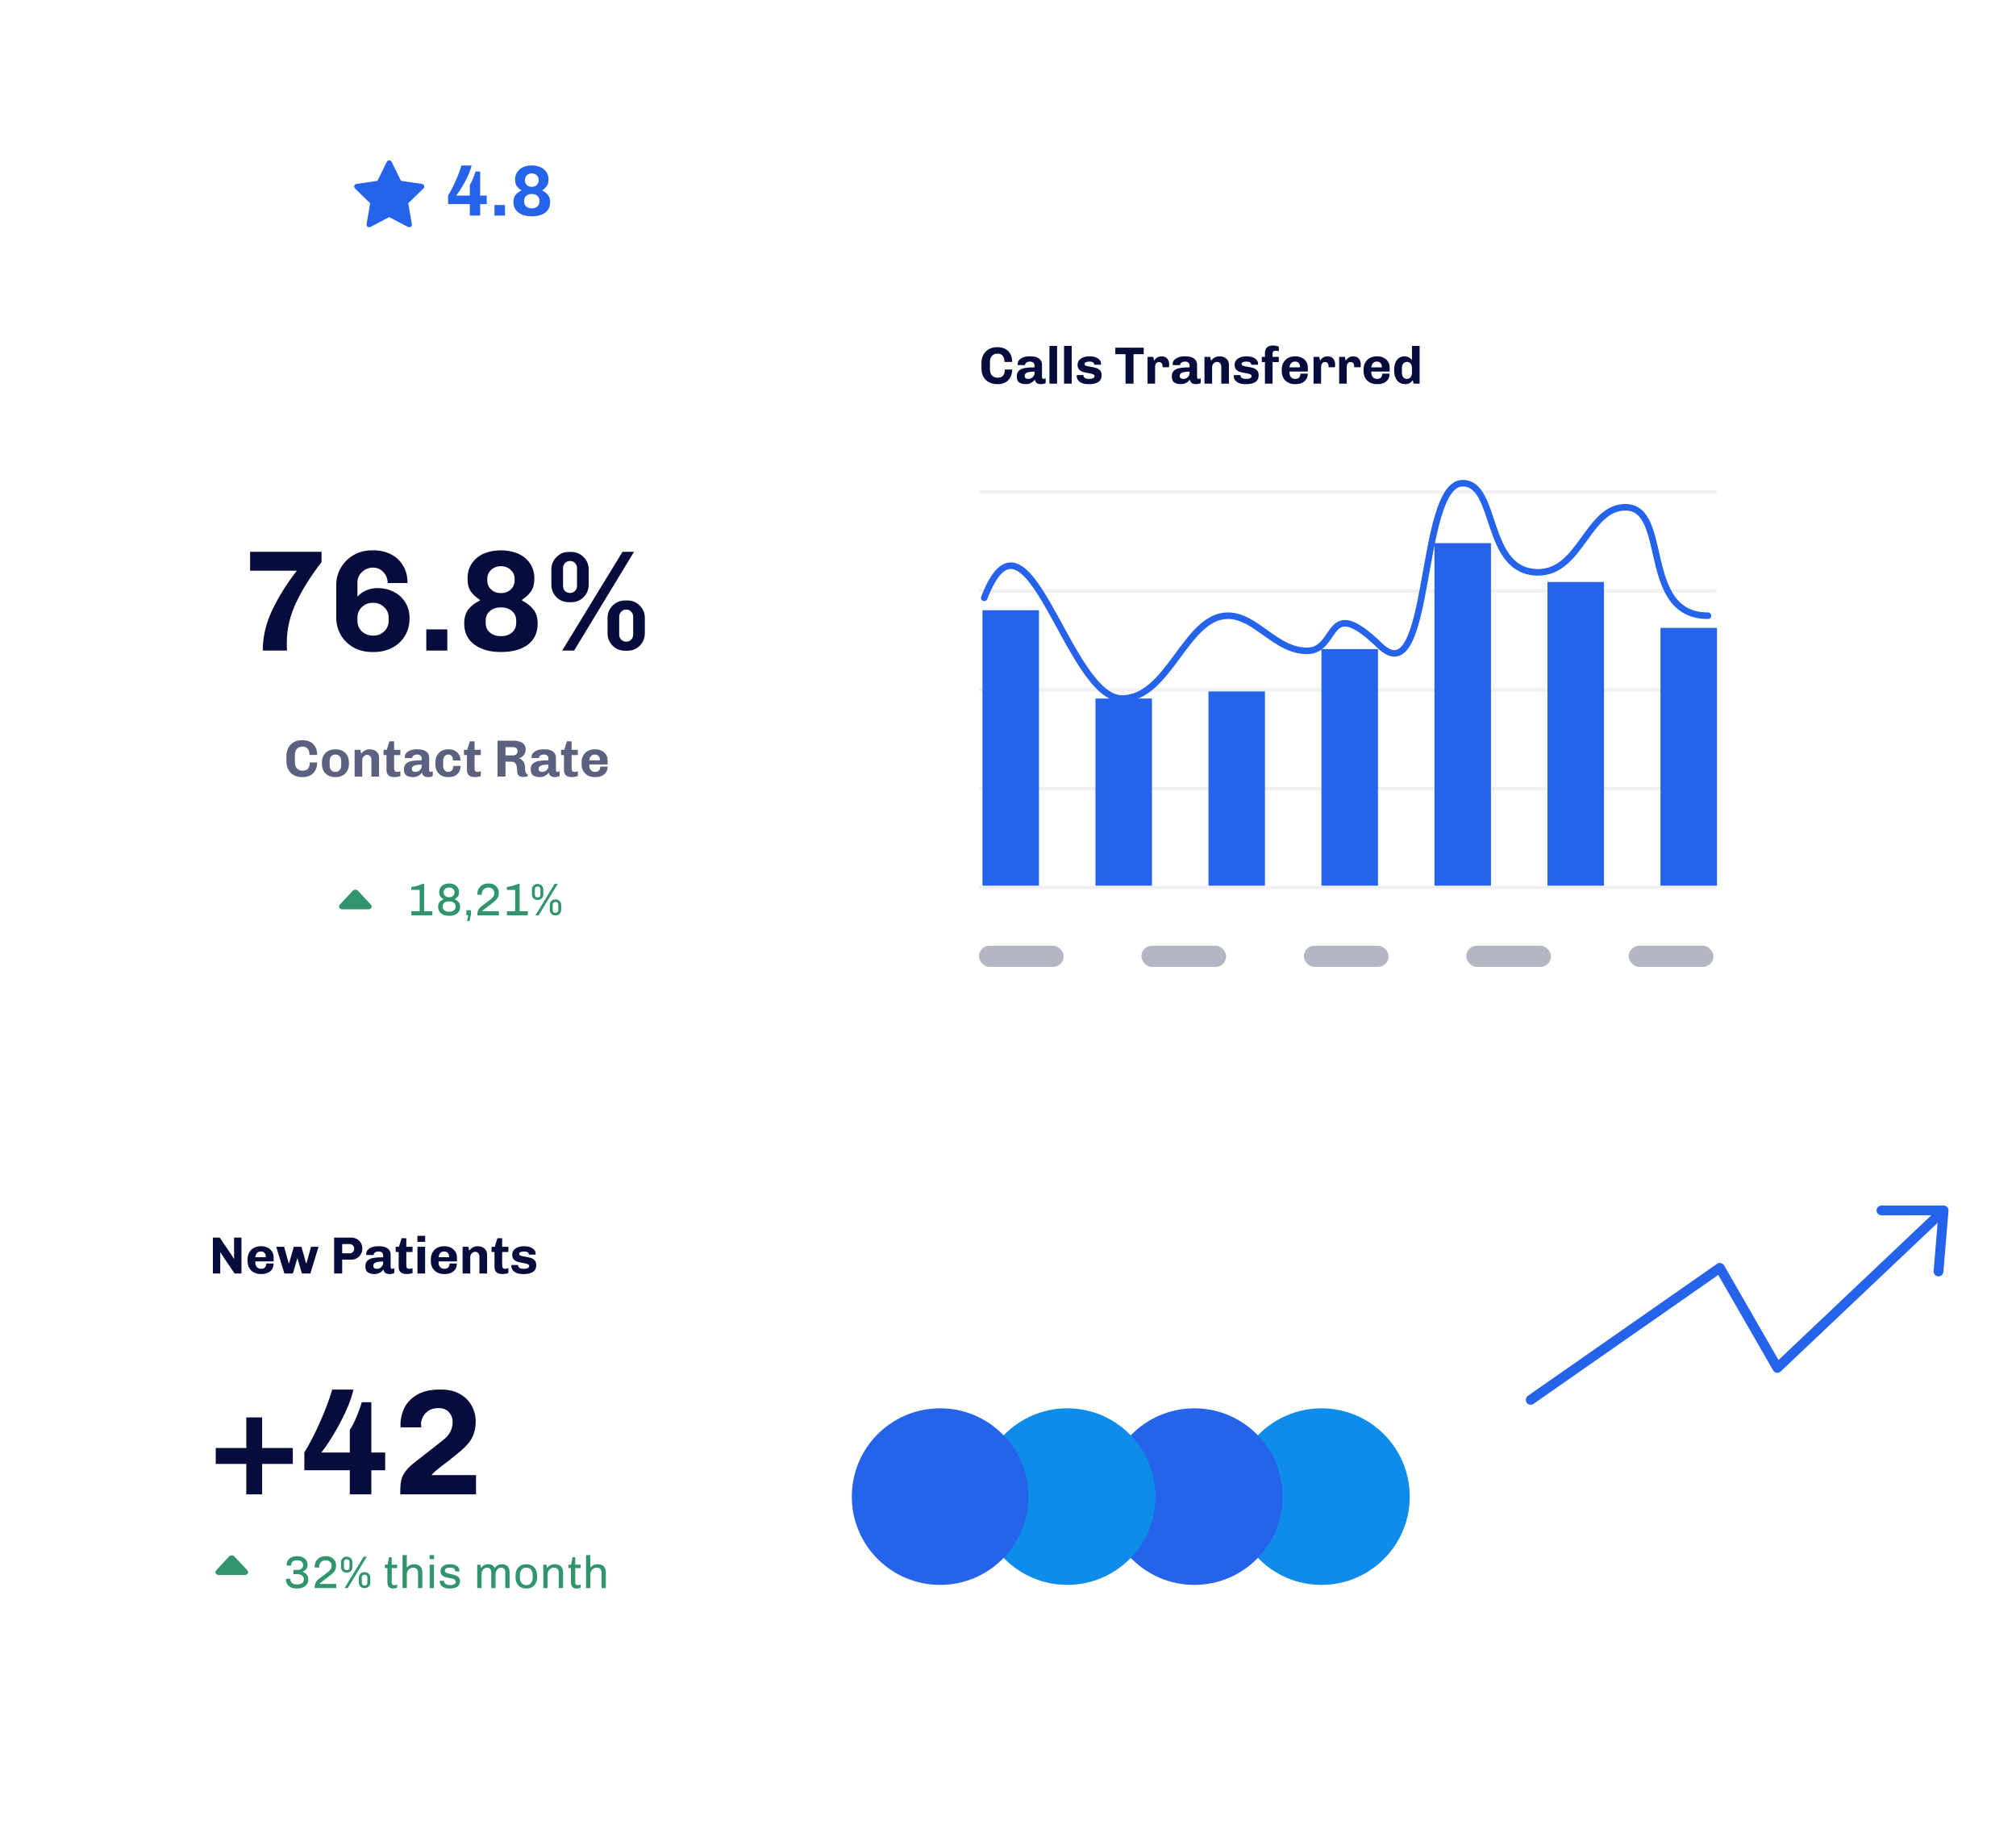 <svg width="616" height="560" viewBox="0 0 616 560" fill="none" xmlns="http://www.w3.org/2000/svg">
<g filter="url(#filter0_d_105_1066)">
<rect x="273.222" y="79.634" width="277.302" height="237.38" rx="6" fill="white"/>
</g>
<path d="M302.478 112.862C302.478 113.673 302.696 114.302 303.134 114.75C303.571 115.187 304.126 115.406 304.798 115.406C305.555 115.406 306.115 115.203 306.478 114.798C306.84 114.382 307.022 113.747 307.022 112.894H309.278C309.278 113.833 309.086 114.643 308.702 115.326C308.328 115.998 307.811 116.51 307.15 116.862C306.488 117.203 305.742 117.374 304.91 117.374H304.686C303.768 117.374 302.947 117.187 302.222 116.814C301.496 116.441 300.926 115.891 300.51 115.166C300.094 114.43 299.886 113.545 299.886 112.51V110.942C299.886 109.939 300.094 109.07 300.51 108.334C300.926 107.598 301.491 107.038 302.206 106.654C302.931 106.27 303.736 106.078 304.622 106.078H304.846C305.699 106.078 306.456 106.249 307.118 106.59C307.79 106.921 308.318 107.427 308.702 108.11C309.086 108.782 309.278 109.609 309.278 110.59H306.926C306.926 109.758 306.739 109.129 306.366 108.702C306.003 108.265 305.475 108.046 304.782 108.046C304.11 108.046 303.555 108.27 303.118 108.718C302.691 109.155 302.478 109.779 302.478 110.59V112.862ZM316.104 111.694C316.104 111.331 315.986 111.038 315.752 110.814C315.528 110.59 315.16 110.478 314.648 110.478C314.349 110.478 314.093 110.531 313.88 110.638C313.666 110.734 313.501 110.857 313.384 111.006C313.277 111.155 313.224 111.294 313.224 111.422V111.55H310.968C310.946 111.422 310.936 111.326 310.936 111.262C310.936 110.803 311.085 110.393 311.384 110.03C311.693 109.667 312.12 109.385 312.664 109.182C313.208 108.979 313.832 108.878 314.536 108.878H314.872C316.024 108.878 316.898 109.107 317.496 109.566C318.093 110.014 318.392 110.633 318.392 111.422V115.198C318.392 115.39 318.434 115.534 318.52 115.63C318.616 115.726 318.728 115.774 318.856 115.774C318.962 115.774 319.08 115.753 319.208 115.71C319.336 115.667 319.437 115.63 319.512 115.598V117.038C319.117 117.262 318.648 117.374 318.104 117.374C317.517 117.374 317.069 117.257 316.76 117.022C316.45 116.777 316.269 116.435 316.216 115.998C315.469 116.915 314.552 117.374 313.464 117.374C312.653 117.374 311.986 117.209 311.464 116.878C310.941 116.547 310.68 115.918 310.68 114.99C310.68 114.233 310.893 113.657 311.32 113.262C311.757 112.857 312.36 112.585 313.128 112.446C313.896 112.307 314.888 112.238 316.104 112.238V111.694ZM316.104 113.55C315.09 113.55 314.333 113.651 313.832 113.854C313.341 114.046 313.096 114.366 313.096 114.814C313.096 115.166 313.192 115.417 313.384 115.566C313.586 115.705 313.89 115.774 314.296 115.774C314.573 115.774 314.85 115.699 315.128 115.55C315.405 115.401 315.634 115.187 315.816 114.91C316.008 114.633 316.104 114.323 316.104 113.982V113.55ZM320.658 117.214V105.694H322.994V117.214H320.658ZM325.127 117.214V105.694H327.463V117.214H325.127ZM331.068 114.718C331.068 115.091 331.233 115.363 331.564 115.534C331.894 115.694 332.305 115.774 332.796 115.774C333.222 115.774 333.601 115.71 333.932 115.582C334.273 115.454 334.444 115.251 334.444 114.974C334.444 114.675 334.289 114.462 333.98 114.334C333.67 114.206 333.19 114.094 332.54 113.998C331.857 113.881 331.297 113.753 330.86 113.614C330.422 113.475 330.044 113.235 329.724 112.894C329.414 112.553 329.26 112.078 329.26 111.47C329.26 110.915 329.42 110.446 329.74 110.062C330.07 109.667 330.502 109.374 331.036 109.182C331.58 108.979 332.172 108.878 332.812 108.878H333.132C333.697 108.878 334.23 108.974 334.732 109.166C335.244 109.347 335.654 109.609 335.964 109.95C336.273 110.281 336.428 110.659 336.428 111.086C336.428 111.171 336.422 111.251 336.412 111.326C336.401 111.39 336.396 111.427 336.396 111.438H334.348C334.348 110.798 333.857 110.478 332.876 110.478C332.428 110.478 332.065 110.542 331.788 110.67C331.521 110.798 331.388 110.974 331.388 111.198C331.388 111.465 331.532 111.651 331.82 111.758C332.118 111.865 332.582 111.966 333.212 112.062C333.926 112.179 334.502 112.307 334.94 112.446C335.388 112.574 335.777 112.814 336.108 113.166C336.438 113.507 336.604 113.993 336.604 114.622C336.604 115.593 336.262 116.297 335.58 116.734C334.897 117.161 334.028 117.374 332.972 117.374H332.444C331.782 117.374 331.19 117.273 330.668 117.07C330.145 116.867 329.734 116.579 329.436 116.206C329.148 115.833 329.004 115.406 329.004 114.926L329.02 114.606H331.068V114.718ZM346.36 108.222V117.214H343.912V108.222H340.792V106.238H349.464V108.222H346.36ZM355.234 111.838C355.234 111.507 355.144 111.225 354.962 110.99C354.781 110.745 354.493 110.622 354.098 110.622C353.725 110.622 353.437 110.771 353.234 111.07C353.042 111.358 352.946 111.721 352.946 112.158V117.214H350.642V109.038H352.37L352.658 110.238C352.701 110.121 352.808 109.955 352.978 109.742C353.16 109.529 353.416 109.331 353.746 109.15C354.088 108.969 354.488 108.878 354.946 108.878C355.682 108.878 356.248 109.107 356.642 109.566C357.048 110.025 357.25 110.633 357.25 111.39C357.25 111.55 357.24 111.71 357.218 111.87C357.208 112.03 357.197 112.142 357.186 112.206H355.234V111.838ZM363.479 111.694C363.479 111.331 363.361 111.038 363.127 110.814C362.903 110.59 362.535 110.478 362.023 110.478C361.724 110.478 361.468 110.531 361.255 110.638C361.041 110.734 360.876 110.857 360.759 111.006C360.652 111.155 360.599 111.294 360.599 111.422V111.55H358.343C358.321 111.422 358.311 111.326 358.311 111.262C358.311 110.803 358.46 110.393 358.759 110.03C359.068 109.667 359.495 109.385 360.039 109.182C360.583 108.979 361.207 108.878 361.911 108.878H362.247C363.399 108.878 364.273 109.107 364.871 109.566C365.468 110.014 365.767 110.633 365.767 111.422V115.198C365.767 115.39 365.809 115.534 365.895 115.63C365.991 115.726 366.103 115.774 366.231 115.774C366.337 115.774 366.455 115.753 366.583 115.71C366.711 115.667 366.812 115.63 366.887 115.598V117.038C366.492 117.262 366.023 117.374 365.479 117.374C364.892 117.374 364.444 117.257 364.135 117.022C363.825 116.777 363.644 116.435 363.591 115.998C362.844 116.915 361.927 117.374 360.839 117.374C360.028 117.374 359.361 117.209 358.839 116.878C358.316 116.547 358.055 115.918 358.055 114.99C358.055 114.233 358.268 113.657 358.695 113.262C359.132 112.857 359.735 112.585 360.503 112.446C361.271 112.307 362.263 112.238 363.479 112.238V111.694ZM363.479 113.55C362.465 113.55 361.708 113.651 361.207 113.854C360.716 114.046 360.471 114.366 360.471 114.814C360.471 115.166 360.567 115.417 360.759 115.566C360.961 115.705 361.265 115.774 361.671 115.774C361.948 115.774 362.225 115.699 362.503 115.55C362.78 115.401 363.009 115.187 363.191 114.91C363.383 114.633 363.479 114.323 363.479 113.982V113.55ZM370.033 110.238C370.705 109.331 371.574 108.878 372.641 108.878C373.473 108.878 374.156 109.102 374.689 109.55C375.233 109.998 375.505 110.649 375.505 111.502V117.214H373.169V112.014C373.169 111.598 373.046 111.257 372.801 110.99C372.566 110.713 372.262 110.574 371.889 110.574C371.473 110.574 371.116 110.734 370.817 111.054C370.518 111.363 370.369 111.742 370.369 112.19V117.214H368.033V109.038H369.777L370.033 110.238ZM379.052 114.718C379.052 115.091 379.217 115.363 379.548 115.534C379.879 115.694 380.289 115.774 380.78 115.774C381.207 115.774 381.585 115.71 381.916 115.582C382.257 115.454 382.428 115.251 382.428 114.974C382.428 114.675 382.273 114.462 381.964 114.334C381.655 114.206 381.175 114.094 380.524 113.998C379.841 113.881 379.281 113.753 378.844 113.614C378.407 113.475 378.028 113.235 377.708 112.894C377.399 112.553 377.244 112.078 377.244 111.47C377.244 110.915 377.404 110.446 377.724 110.062C378.055 109.667 378.487 109.374 379.02 109.182C379.564 108.979 380.156 108.878 380.796 108.878H381.116C381.681 108.878 382.215 108.974 382.716 109.166C383.228 109.347 383.639 109.609 383.948 109.95C384.257 110.281 384.412 110.659 384.412 111.086C384.412 111.171 384.407 111.251 384.396 111.326C384.385 111.39 384.38 111.427 384.38 111.438H382.332C382.332 110.798 381.841 110.478 380.86 110.478C380.412 110.478 380.049 110.542 379.772 110.67C379.505 110.798 379.372 110.974 379.372 111.198C379.372 111.465 379.516 111.651 379.804 111.758C380.103 111.865 380.567 111.966 381.196 112.062C381.911 112.179 382.487 112.307 382.924 112.446C383.372 112.574 383.761 112.814 384.092 113.166C384.423 113.507 384.588 113.993 384.588 114.622C384.588 115.593 384.247 116.297 383.564 116.734C382.881 117.161 382.012 117.374 380.956 117.374H380.428C379.767 117.374 379.175 117.273 378.652 117.07C378.129 116.867 377.719 116.579 377.42 116.206C377.132 115.833 376.988 115.406 376.988 114.926L377.004 114.606H379.052V114.718ZM390.749 107.326C390.61 107.283 390.44 107.246 390.237 107.214C390.034 107.171 389.874 107.15 389.757 107.15C389.501 107.15 389.282 107.214 389.101 107.342C388.93 107.47 388.845 107.726 388.845 108.11V109.038H390.749V110.638H388.845V117.214H386.509V110.638H385.549V109.038H386.509V107.966C386.509 106.366 387.33 105.566 388.973 105.566C389.24 105.566 389.549 105.598 389.901 105.662C390.253 105.726 390.536 105.806 390.749 105.902V107.326ZM399.601 114.158C399.601 114.873 399.431 115.475 399.089 115.966C398.748 116.446 398.295 116.803 397.729 117.038C397.175 117.262 396.567 117.374 395.905 117.374H395.649C394.892 117.374 394.209 117.214 393.601 116.894C392.993 116.574 392.513 116.115 392.161 115.518C391.82 114.91 391.649 114.19 391.649 113.358V112.894C391.649 112.073 391.825 111.358 392.177 110.75C392.529 110.142 393.004 109.678 393.601 109.358C394.209 109.038 394.892 108.878 395.649 108.878H395.905C396.567 108.878 397.18 109.017 397.745 109.294C398.311 109.561 398.764 109.955 399.105 110.478C399.447 110.99 399.617 111.598 399.617 112.302V113.518H394.017V113.902C394.017 114.435 394.172 114.883 394.481 115.246C394.801 115.598 395.233 115.774 395.777 115.774C396.268 115.774 396.652 115.641 396.929 115.374C397.217 115.097 397.361 114.691 397.361 114.158H399.601ZM395.665 110.478C395.196 110.478 394.812 110.643 394.513 110.974C394.225 111.305 394.06 111.726 394.017 112.238H397.249C397.249 111.694 397.121 111.267 396.865 110.958C396.62 110.638 396.22 110.478 395.665 110.478ZM405.953 111.838C405.953 111.507 405.863 111.225 405.681 110.99C405.5 110.745 405.212 110.622 404.817 110.622C404.444 110.622 404.156 110.771 403.953 111.07C403.761 111.358 403.665 111.721 403.665 112.158V117.214H401.361V109.038H403.089L403.377 110.238C403.42 110.121 403.527 109.955 403.697 109.742C403.879 109.529 404.135 109.331 404.465 109.15C404.807 108.969 405.207 108.878 405.665 108.878C406.401 108.878 406.967 109.107 407.361 109.566C407.767 110.025 407.969 110.633 407.969 111.39C407.969 111.55 407.959 111.71 407.937 111.87C407.927 112.03 407.916 112.142 407.905 112.206H405.953V111.838ZM413.781 111.838C413.781 111.507 413.691 111.225 413.509 110.99C413.328 110.745 413.04 110.622 412.645 110.622C412.272 110.622 411.984 110.771 411.781 111.07C411.589 111.358 411.493 111.721 411.493 112.158V117.214H409.189V109.038H410.917L411.205 110.238C411.248 110.121 411.355 109.955 411.525 109.742C411.707 109.529 411.963 109.331 412.293 109.15C412.635 108.969 413.035 108.878 413.493 108.878C414.229 108.878 414.795 109.107 415.189 109.566C415.595 110.025 415.797 110.633 415.797 111.39C415.797 111.55 415.787 111.71 415.765 111.87C415.755 112.03 415.744 112.142 415.733 112.206H413.781V111.838ZM424.601 114.158C424.601 114.873 424.431 115.475 424.089 115.966C423.748 116.446 423.295 116.803 422.729 117.038C422.175 117.262 421.567 117.374 420.905 117.374H420.649C419.892 117.374 419.209 117.214 418.601 116.894C417.993 116.574 417.513 116.115 417.161 115.518C416.82 114.91 416.649 114.19 416.649 113.358V112.894C416.649 112.073 416.825 111.358 417.177 110.75C417.529 110.142 418.004 109.678 418.601 109.358C419.209 109.038 419.892 108.878 420.649 108.878H420.905C421.567 108.878 422.18 109.017 422.745 109.294C423.311 109.561 423.764 109.955 424.105 110.478C424.447 110.99 424.617 111.598 424.617 112.302V113.518H419.017V113.902C419.017 114.435 419.172 114.883 419.481 115.246C419.801 115.598 420.233 115.774 420.777 115.774C421.268 115.774 421.652 115.641 421.929 115.374C422.217 115.097 422.361 114.691 422.361 114.158H424.601ZM420.665 110.478C420.196 110.478 419.812 110.643 419.513 110.974C419.225 111.305 419.06 111.726 419.017 112.238H422.249C422.249 111.694 422.121 111.267 421.865 110.958C421.62 110.638 421.22 110.478 420.665 110.478ZM431.689 116.19C431.092 116.979 430.324 117.374 429.385 117.374C428.745 117.374 428.169 117.219 427.657 116.91C427.145 116.601 426.74 116.131 426.441 115.502C426.143 114.873 425.993 114.094 425.993 113.166V112.99C425.993 112.105 426.132 111.353 426.409 110.734C426.687 110.115 427.06 109.651 427.529 109.342C428.009 109.033 428.548 108.878 429.145 108.878C429.657 108.878 430.105 108.985 430.489 109.198C430.884 109.411 431.199 109.673 431.433 109.982V105.694H433.769V117.214H431.929L431.689 116.19ZM428.361 113.838C428.361 114.457 428.505 114.937 428.793 115.278C429.081 115.609 429.449 115.774 429.897 115.774C430.345 115.774 430.713 115.609 431.001 115.278C431.289 114.937 431.433 114.457 431.433 113.838V112.51C431.433 111.881 431.289 111.401 431.001 111.07C430.713 110.739 430.345 110.574 429.897 110.574C429.449 110.574 429.081 110.739 428.793 111.07C428.505 111.401 428.361 111.881 428.361 112.51V113.838Z" fill="#060C3C"/>
<rect x="299.118" y="288.96" width="25.896" height="6.474" rx="3.237" fill="#B4B6C4"/>
<rect x="348.751" y="288.96" width="25.896" height="6.474" rx="3.237" fill="#B4B6C4"/>
<rect x="398.385" y="288.96" width="25.896" height="6.474" rx="3.237" fill="#B4B6C4"/>
<rect x="448.02" y="288.96" width="25.896" height="6.474" rx="3.237" fill="#B4B6C4"/>
<rect x="497.653" y="288.96" width="25.896" height="6.474" rx="3.237" fill="#B4B6C4"/>
<line opacity="0.2" x1="299.618" y1="240.984" x2="524.128" y2="240.984" stroke="#B4B6C4" stroke-linecap="round"/>
<line opacity="0.2" x1="299.618" y1="210.772" x2="524.128" y2="210.772" stroke="#B4B6C4" stroke-linecap="round"/>
<line opacity="0.2" x1="299.618" y1="180.56" x2="524.128" y2="180.56" stroke="#B4B6C4" stroke-linecap="round"/>
<line opacity="0.2" x1="299.618" y1="150.348" x2="524.128" y2="150.348" stroke="#B4B6C4" stroke-linecap="round"/>
<line opacity="0.2" x1="299.618" y1="271.196" x2="524.128" y2="271.196" stroke="#B4B6C4" stroke-linecap="round"/>
<rect x="300.197" y="186.455" width="17.264" height="84.162" fill="#2563EB"/>
<rect x="438.308" y="165.954" width="17.264" height="104.663" fill="#2563EB"/>
<rect x="369.252" y="211.272" width="17.264" height="59.345" fill="#2563EB"/>
<rect x="507.364" y="191.85" width="17.264" height="78.767" fill="#2563EB"/>
<rect x="403.781" y="198.324" width="17.264" height="72.293" fill="#2563EB"/>
<rect x="334.725" y="213.43" width="17.264" height="57.187" fill="#2563EB"/>
<rect x="472.836" y="177.823" width="17.264" height="92.794" fill="#2563EB"/>
<path d="M300.736 182.678C313.825 148.777 326.245 213.43 342.817 213.43C357.227 213.43 362.218 188.126 375.187 188.126C383.833 188.126 389.775 198.96 399.464 198.863C409.154 198.767 404.859 181.06 421.584 197.245C437.636 212.779 433.252 147.634 446.942 147.634C457.75 147.634 453.427 174.874 469.998 174.874C482.968 174.874 485.129 154.996 496.657 154.996C510.347 154.996 500.98 188.126 521.875 188.126" stroke="#2563EB" stroke-width="2" stroke-linecap="round" stroke-linejoin="round"/>
<g filter="url(#filter1_d_105_1066)">
<rect x="38" y="351.541" width="418.651" height="161.85" rx="6" fill="white"/>
</g>
<ellipse cx="403.78" cy="457.283" rx="26.975" ry="26.975" fill="#0F8CE9"/>
<ellipse cx="364.936" cy="457.283" rx="26.975" ry="26.975" fill="#2563EB"/>
<ellipse cx="326.093" cy="457.283" rx="26.975" ry="26.975" fill="#0F8CE9"/>
<circle cx="287.249" cy="457.283" r="26.975" fill="#2563EB"/>
<path d="M71.599 475.554C71.197 475.124 70.437 475.124 70.034 475.554L66.042 479.817C65.511 480.385 65.979 481.231 66.825 481.231L74.809 481.231C75.655 481.231 76.123 480.385 75.591 479.817L71.599 475.554Z" fill="#30946D"/>
<path d="M90.867 475.487C91.474 475.487 92.015 475.599 92.491 475.823C92.967 476.047 93.336 476.36 93.597 476.761C93.858 477.153 93.989 477.597 93.989 478.091C93.989 478.623 93.854 479.062 93.583 479.407C93.322 479.743 92.948 480.023 92.463 480.247L92.477 480.289C93.009 480.457 93.429 480.742 93.737 481.143C94.054 481.535 94.213 482.039 94.213 482.655C94.213 483.178 94.068 483.645 93.779 484.055C93.49 484.466 93.088 484.788 92.575 485.021C92.062 485.255 91.492 485.371 90.867 485.371H90.699C89.682 485.371 88.87 485.119 88.263 484.615C87.666 484.102 87.367 483.402 87.367 482.515V482.403H88.739V482.557C88.739 483.071 88.912 483.463 89.257 483.733C89.602 483.995 90.097 484.125 90.741 484.125C91.404 484.125 91.917 483.995 92.281 483.733C92.654 483.463 92.841 483.057 92.841 482.515C92.841 481.489 92.122 480.975 90.685 480.975H89.635V479.715H90.713C91.282 479.715 91.74 479.585 92.085 479.323C92.44 479.062 92.617 478.689 92.617 478.203C92.617 477.727 92.444 477.363 92.099 477.111C91.763 476.859 91.31 476.733 90.741 476.733C90.209 476.733 89.78 476.864 89.453 477.125C89.126 477.387 88.963 477.751 88.963 478.217V478.343H87.591V478.091C87.591 477.578 87.726 477.125 87.997 476.733C88.277 476.332 88.655 476.024 89.131 475.809C89.616 475.595 90.153 475.487 90.741 475.487H90.867ZM99.592 475.487C100.264 475.487 100.834 475.623 101.3 475.893C101.767 476.164 102.117 476.514 102.35 476.943C102.584 477.373 102.7 477.825 102.7 478.301C102.7 478.973 102.565 479.524 102.294 479.953C102.024 480.383 101.59 480.826 100.992 481.283L98.318 483.327C98.103 483.477 97.936 483.612 97.814 483.733C97.702 483.845 97.646 483.929 97.646 483.985H102.742V485.231H96.148V484.895C96.148 484.419 96.26 483.967 96.484 483.537C96.718 483.099 97.04 482.725 97.45 482.417L100.236 480.317C100.628 480 100.908 479.687 101.076 479.379C101.244 479.071 101.328 478.731 101.328 478.357C101.328 478.077 101.258 477.816 101.118 477.573C100.978 477.321 100.773 477.121 100.502 476.971C100.232 476.813 99.905 476.733 99.522 476.733C99.13 476.733 98.78 476.817 98.472 476.985C98.174 477.153 97.94 477.377 97.772 477.657C97.604 477.937 97.52 478.245 97.52 478.581V478.777C97.52 478.852 97.525 478.908 97.534 478.945H96.162L96.148 478.805V478.693C96.148 478.152 96.269 477.639 96.512 477.153C96.755 476.659 97.133 476.257 97.646 475.949C98.159 475.641 98.808 475.487 99.592 475.487ZM112.083 475.627L106.259 485.231H105.279L111.131 475.627H112.083ZM105.993 475.641C106.488 475.641 106.894 475.805 107.211 476.131C107.529 476.449 107.687 476.85 107.687 477.335V478.833C107.687 479.319 107.524 479.725 107.197 480.051C106.88 480.369 106.479 480.527 105.993 480.527H105.895C105.41 480.527 105.004 480.369 104.677 480.051C104.36 479.725 104.201 479.319 104.201 478.833V477.335C104.201 476.85 104.36 476.449 104.677 476.131C104.995 475.805 105.401 475.641 105.895 475.641H105.993ZM105.951 476.411C105.69 476.411 105.48 476.491 105.321 476.649C105.172 476.799 105.097 476.995 105.097 477.237V478.931C105.097 479.174 105.172 479.375 105.321 479.533C105.48 479.683 105.69 479.757 105.951 479.757C106.213 479.757 106.418 479.683 106.567 479.533C106.717 479.375 106.791 479.174 106.791 478.931V477.237C106.791 476.995 106.717 476.799 106.567 476.649C106.418 476.491 106.213 476.411 105.951 476.411ZM111.453 480.359C111.939 480.359 112.34 480.523 112.657 480.849C112.984 481.167 113.147 481.568 113.147 482.053V483.551C113.147 484.037 112.989 484.443 112.671 484.769C112.354 485.087 111.948 485.245 111.453 485.245H111.355C110.861 485.245 110.455 485.087 110.137 484.769C109.82 484.443 109.661 484.037 109.661 483.551V482.053C109.661 481.568 109.82 481.167 110.137 480.849C110.464 480.523 110.87 480.359 111.355 480.359H111.453ZM111.411 481.129C111.15 481.129 110.94 481.209 110.781 481.367C110.632 481.517 110.557 481.713 110.557 481.955V483.649C110.557 483.892 110.632 484.093 110.781 484.251C110.94 484.401 111.15 484.475 111.411 484.475C111.673 484.475 111.878 484.401 112.027 484.251C112.177 484.093 112.251 483.892 112.251 483.649V481.955C112.251 481.713 112.177 481.517 112.027 481.367C111.878 481.209 111.673 481.129 111.411 481.129ZM119.691 478.077H121.357V479.127H119.691V483.397C119.691 483.733 119.756 483.976 119.887 484.125C120.017 484.275 120.218 484.349 120.489 484.349C120.731 484.349 121.021 484.279 121.357 484.139V485.119C121.021 485.287 120.587 485.371 120.055 485.371C119.504 485.371 119.084 485.208 118.795 484.881C118.515 484.555 118.375 484.037 118.375 483.327V479.127H117.591V478.077H118.417L118.865 475.795H119.691V478.077ZM124.306 478.973C124.894 478.283 125.632 477.937 126.518 477.937C127.302 477.937 127.918 478.147 128.366 478.567C128.814 478.987 129.038 479.603 129.038 480.415V485.231H127.722V480.653C127.722 479.543 127.218 478.987 126.21 478.987C125.874 478.987 125.562 479.076 125.272 479.253C124.983 479.431 124.75 479.673 124.572 479.981C124.395 480.28 124.306 480.611 124.306 480.975V485.231H122.99V475.151H124.306V478.973ZM132.633 475.151V476.369H131.261V475.151H132.633ZM132.605 478.077V485.231H131.289V478.077H132.605ZM137.656 477.937C138.188 477.937 138.659 478.021 139.07 478.189C139.49 478.357 139.812 478.591 140.036 478.889C140.269 479.188 140.386 479.519 140.386 479.883L140.372 480.135H139.07V480.009C139.07 479.328 138.543 478.987 137.488 478.987C136.443 478.987 135.92 479.3 135.92 479.925C135.92 480.215 136.069 480.429 136.368 480.569C136.667 480.7 137.124 480.826 137.74 480.947C138.328 481.069 138.809 481.195 139.182 481.325C139.565 481.456 139.887 481.661 140.148 481.941C140.419 482.221 140.554 482.599 140.554 483.075C140.554 483.841 140.293 484.415 139.77 484.797C139.247 485.18 138.496 485.371 137.516 485.371H137.306C136.718 485.371 136.205 485.283 135.766 485.105C135.327 484.919 134.987 484.671 134.744 484.363C134.511 484.046 134.399 483.691 134.408 483.299V482.991H135.71V483.131C135.71 483.925 136.377 484.321 137.712 484.321C138.104 484.321 138.454 484.233 138.762 484.055C139.079 483.878 139.238 483.635 139.238 483.327C139.238 483.066 139.149 482.861 138.972 482.711C138.804 482.562 138.594 482.45 138.342 482.375C138.09 482.301 137.74 482.226 137.292 482.151C136.713 482.039 136.247 481.927 135.892 481.815C135.537 481.694 135.234 481.493 134.982 481.213C134.73 480.933 134.604 480.551 134.604 480.065C134.604 479.403 134.865 478.885 135.388 478.511C135.911 478.129 136.625 477.937 137.53 477.937H137.656ZM153.368 477.937C154.106 477.937 154.68 478.152 155.09 478.581C155.501 479.011 155.706 479.622 155.706 480.415V485.231H154.39V480.653C154.39 479.543 153.961 478.987 153.102 478.987C152.804 478.987 152.524 479.076 152.262 479.253C152.01 479.431 151.805 479.673 151.646 479.981C151.497 480.28 151.422 480.611 151.422 480.975V485.231H150.106V480.653C150.106 479.543 149.677 478.987 148.818 478.987C148.52 478.987 148.24 479.076 147.978 479.253C147.726 479.431 147.521 479.673 147.362 479.981C147.213 480.28 147.138 480.611 147.138 480.975V485.231H145.822V478.077H146.774L146.956 479.127C147.498 478.334 148.249 477.937 149.21 477.937C150.153 477.937 150.806 478.334 151.17 479.127C151.488 478.679 151.828 478.371 152.192 478.203C152.556 478.026 152.948 477.937 153.368 477.937ZM160.819 477.937C161.818 477.937 162.616 478.245 163.213 478.861C163.81 479.477 164.109 480.322 164.109 481.395V481.913C164.109 482.987 163.815 483.831 163.227 484.447C162.639 485.063 161.836 485.371 160.819 485.371C159.802 485.371 158.999 485.063 158.411 484.447C157.823 483.831 157.529 482.987 157.529 481.913V481.395C157.529 480.322 157.828 479.477 158.425 478.861C159.022 478.245 159.82 477.937 160.819 477.937ZM160.819 478.987C160.194 478.987 159.708 479.202 159.363 479.631C159.018 480.061 158.845 480.691 158.845 481.521V481.787C158.845 482.599 159.013 483.225 159.349 483.663C159.694 484.102 160.184 484.321 160.819 484.321C161.435 484.321 161.916 484.107 162.261 483.677C162.616 483.239 162.793 482.609 162.793 481.787V481.521C162.793 480.709 162.62 480.084 162.275 479.645C161.939 479.207 161.454 478.987 160.819 478.987ZM169.53 477.937C170.314 477.937 170.93 478.147 171.378 478.567C171.826 478.987 172.05 479.603 172.05 480.415V485.231H170.734V480.653C170.734 479.543 170.23 478.987 169.222 478.987C168.886 478.987 168.573 479.076 168.284 479.253C167.995 479.431 167.761 479.673 167.584 479.981C167.407 480.28 167.318 480.611 167.318 480.975V485.231H166.002V478.077H166.954L167.136 479.127C167.733 478.334 168.531 477.937 169.53 477.937ZM175.773 478.077H177.439V479.127H175.773V483.397C175.773 483.733 175.838 483.976 175.969 484.125C176.099 484.275 176.3 484.349 176.571 484.349C176.813 484.349 177.103 484.279 177.439 484.139V485.119C177.103 485.287 176.669 485.371 176.137 485.371C175.586 485.371 175.166 485.208 174.877 484.881C174.597 484.555 174.457 484.037 174.457 483.327V479.127H173.673V478.077H174.499L174.947 475.795H175.773V478.077ZM180.388 478.973C180.976 478.283 181.714 477.937 182.6 477.937C183.384 477.937 184 478.147 184.448 478.567C184.896 478.987 185.12 479.603 185.12 480.415V485.231H183.804V480.653C183.804 479.543 183.3 478.987 182.292 478.987C181.956 478.987 181.644 479.076 181.354 479.253C181.065 479.431 180.832 479.673 180.654 479.981C180.477 480.28 180.388 480.611 180.388 480.975V485.231H179.072V475.151H180.388V478.973Z" fill="#30946D"/>
<path d="M68.248 384.065C68.131 383.895 67.971 383.644 67.768 383.313C67.565 382.972 67.432 382.748 67.368 382.641L67.304 382.689V389.121H65.048V378.145H67.144L70.6 383.233L71.08 383.985C71.251 384.284 71.384 384.503 71.48 384.641L71.528 384.593V378.145H73.784V389.121H71.688L68.248 384.065ZM83.599 386.065C83.599 386.78 83.428 387.383 83.087 387.873C82.745 388.353 82.292 388.711 81.727 388.945C81.172 389.169 80.564 389.281 79.903 389.281H79.647C78.889 389.281 78.207 389.121 77.599 388.801C76.99 388.481 76.51 388.023 76.159 387.425C75.817 386.817 75.647 386.097 75.647 385.265V384.801C75.647 383.98 75.823 383.265 76.174 382.657C76.526 382.049 77.001 381.585 77.599 381.265C78.207 380.945 78.889 380.785 79.647 380.785H79.903C80.564 380.785 81.177 380.924 81.743 381.201C82.308 381.468 82.761 381.863 83.103 382.385C83.444 382.897 83.615 383.505 83.615 384.209V385.425H78.014V385.809C78.014 386.343 78.169 386.791 78.478 387.153C78.799 387.505 79.231 387.681 79.775 387.681C80.265 387.681 80.649 387.548 80.927 387.281C81.215 387.004 81.359 386.599 81.359 386.065H83.599ZM79.662 382.385C79.193 382.385 78.809 382.551 78.51 382.881C78.222 383.212 78.057 383.633 78.014 384.145H81.246C81.246 383.601 81.118 383.175 80.862 382.865C80.617 382.545 80.217 382.385 79.662 382.385ZM90.814 384.561C90.238 386.588 89.801 388.108 89.502 389.121H86.894L84.398 380.945H86.814L88.222 386.001H88.318C88.596 385.02 88.809 384.284 88.958 383.793L89.774 380.945H92.11L93.534 386.001H93.63C94.27 383.761 94.745 382.076 95.054 380.945H97.326L94.83 389.121H92.254L90.91 384.561H90.814ZM104.559 389.121H102.095V378.145H107.391C107.988 378.145 108.538 378.289 109.039 378.577C109.551 378.855 109.956 379.244 110.255 379.745C110.554 380.247 110.703 380.807 110.703 381.425V381.521C110.703 382.129 110.554 382.695 110.255 383.217C109.967 383.729 109.567 384.135 109.055 384.433C108.554 384.732 107.999 384.881 107.391 384.881H104.559V389.121ZM104.559 382.945H106.815C107.22 382.945 107.556 382.812 107.823 382.545C108.09 382.268 108.223 381.948 108.223 381.585V381.489C108.223 381.116 108.09 380.796 107.823 380.529C107.567 380.252 107.231 380.113 106.815 380.113H104.559V382.945ZM117.069 383.601C117.069 383.239 116.952 382.945 116.717 382.721C116.493 382.497 116.125 382.385 115.613 382.385C115.315 382.385 115.059 382.439 114.845 382.545C114.632 382.641 114.467 382.764 114.349 382.913C114.243 383.063 114.189 383.201 114.189 383.329V383.457H111.933C111.912 383.329 111.901 383.233 111.901 383.169C111.901 382.711 112.051 382.3 112.349 381.937C112.659 381.575 113.085 381.292 113.629 381.089C114.173 380.887 114.797 380.785 115.501 380.785H115.837C116.989 380.785 117.864 381.015 118.461 381.473C119.059 381.921 119.357 382.54 119.357 383.329V387.105C119.357 387.297 119.4 387.441 119.485 387.537C119.581 387.633 119.693 387.681 119.821 387.681C119.928 387.681 120.045 387.66 120.173 387.617C120.301 387.575 120.403 387.537 120.477 387.505V388.945C120.083 389.169 119.613 389.281 119.069 389.281C118.483 389.281 118.035 389.164 117.725 388.929C117.416 388.684 117.235 388.343 117.181 387.905C116.435 388.823 115.517 389.281 114.429 389.281C113.619 389.281 112.952 389.116 112.429 388.785C111.907 388.455 111.645 387.825 111.645 386.897C111.645 386.14 111.859 385.564 112.285 385.169C112.723 384.764 113.325 384.492 114.093 384.353C114.861 384.215 115.853 384.145 117.069 384.145V383.601ZM117.069 385.457C116.056 385.457 115.299 385.559 114.797 385.761C114.307 385.953 114.061 386.273 114.061 386.721C114.061 387.073 114.157 387.324 114.349 387.473C114.552 387.612 114.856 387.681 115.261 387.681C115.539 387.681 115.816 387.607 116.093 387.457C116.371 387.308 116.6 387.095 116.781 386.817C116.973 386.54 117.069 386.231 117.069 385.889V385.457ZM126.056 388.977C125.843 389.063 125.56 389.132 125.208 389.185C124.867 389.249 124.563 389.281 124.296 389.281C123.475 389.281 122.856 389.105 122.44 388.753C122.024 388.401 121.816 387.815 121.816 386.993V382.545H120.92V380.945H121.896L122.712 378.337H124.152V380.945H126.056V382.545H124.152V386.593C124.152 387.02 124.232 387.308 124.392 387.457C124.563 387.607 124.787 387.681 125.064 387.681C125.192 387.681 125.357 387.66 125.56 387.617C125.763 387.575 125.928 387.527 126.056 387.473V388.977ZM127.545 377.601H129.913V379.441H127.545V377.601ZM127.561 389.121V380.945H129.897V389.121H127.561ZM139.598 386.065C139.598 386.78 139.428 387.383 139.086 387.873C138.745 388.353 138.292 388.711 137.726 388.945C137.172 389.169 136.564 389.281 135.902 389.281H135.646C134.889 389.281 134.206 389.121 133.598 388.801C132.99 388.481 132.51 388.023 132.158 387.425C131.817 386.817 131.646 386.097 131.646 385.265V384.801C131.646 383.98 131.822 383.265 132.174 382.657C132.526 382.049 133.001 381.585 133.598 381.265C134.206 380.945 134.889 380.785 135.646 380.785H135.902C136.564 380.785 137.177 380.924 137.742 381.201C138.308 381.468 138.761 381.863 139.102 382.385C139.444 382.897 139.614 383.505 139.614 384.209V385.425H134.014V385.809C134.014 386.343 134.169 386.791 134.478 387.153C134.798 387.505 135.23 387.681 135.774 387.681C136.265 387.681 136.649 387.548 136.926 387.281C137.214 387.004 137.358 386.599 137.358 386.065H139.598ZM135.662 382.385C135.193 382.385 134.809 382.551 134.51 382.881C134.222 383.212 134.057 383.633 134.014 384.145H137.246C137.246 383.601 137.118 383.175 136.862 382.865C136.617 382.545 136.217 382.385 135.662 382.385ZM143.358 382.145C144.03 381.239 144.9 380.785 145.966 380.785C146.798 380.785 147.481 381.009 148.014 381.457C148.558 381.905 148.83 382.556 148.83 383.409V389.121H146.494V383.921C146.494 383.505 146.372 383.164 146.126 382.897C145.892 382.62 145.588 382.481 145.214 382.481C144.798 382.481 144.441 382.641 144.142 382.961C143.844 383.271 143.694 383.649 143.694 384.097V389.121H141.358V380.945H143.102L143.358 382.145ZM155.337 388.977C155.124 389.063 154.841 389.132 154.489 389.185C154.148 389.249 153.844 389.281 153.577 389.281C152.756 389.281 152.137 389.105 151.721 388.753C151.305 388.401 151.097 387.815 151.097 386.993V382.545H150.201V380.945H151.177L151.993 378.337H153.433V380.945H155.337V382.545H153.433V386.593C153.433 387.02 153.513 387.308 153.673 387.457C153.844 387.607 154.068 387.681 154.345 387.681C154.473 387.681 154.638 387.66 154.841 387.617C155.044 387.575 155.209 387.527 155.337 387.473V388.977ZM158.315 386.625C158.315 386.999 158.48 387.271 158.811 387.441C159.141 387.601 159.552 387.681 160.043 387.681C160.469 387.681 160.848 387.617 161.179 387.489C161.52 387.361 161.691 387.159 161.691 386.881C161.691 386.583 161.536 386.369 161.227 386.241C160.917 386.113 160.437 386.001 159.787 385.905C159.104 385.788 158.544 385.66 158.107 385.521C157.669 385.383 157.291 385.143 156.971 384.801C156.661 384.46 156.507 383.985 156.507 383.377C156.507 382.823 156.667 382.353 156.987 381.969C157.317 381.575 157.749 381.281 158.283 381.089C158.827 380.887 159.419 380.785 160.059 380.785H160.379C160.944 380.785 161.477 380.881 161.979 381.073C162.491 381.255 162.901 381.516 163.211 381.857C163.52 382.188 163.675 382.567 163.675 382.993C163.675 383.079 163.669 383.159 163.659 383.233C163.648 383.297 163.643 383.335 163.643 383.345H161.595C161.595 382.705 161.104 382.385 160.123 382.385C159.675 382.385 159.312 382.449 159.035 382.577C158.768 382.705 158.635 382.881 158.635 383.105C158.635 383.372 158.779 383.559 159.067 383.665C159.365 383.772 159.829 383.873 160.459 383.969C161.173 384.087 161.749 384.215 162.187 384.353C162.635 384.481 163.024 384.721 163.355 385.073C163.685 385.415 163.851 385.9 163.851 386.529C163.851 387.5 163.509 388.204 162.827 388.641C162.144 389.068 161.275 389.281 160.219 389.281H159.691C159.029 389.281 158.437 389.18 157.915 388.977C157.392 388.775 156.981 388.487 156.683 388.113C156.395 387.74 156.251 387.313 156.251 386.833L156.267 386.513H158.315V386.625Z" fill="#060C3C"/>
<path d="M80.088 442.429H89.472V447.305H80.088V456.597H75.258V447.305H65.92V442.429H75.258V433.091H80.088V442.429ZM106.888 436.909C107.624 435.805 108.314 434.456 108.958 432.861C109.633 431.267 110.154 429.795 110.522 428.445H113.466V443.809H117.698V449.237H113.466V456.597H106.888V449.237H92.996V443.763C94.56 441.279 96.155 438.197 97.78 434.517C99.436 430.807 100.678 427.495 101.506 424.581H107.992C107.532 426.667 106.704 428.997 105.508 431.573C104.312 434.119 103.024 436.511 101.644 438.749C100.295 440.988 99.129 442.675 98.148 443.809H106.888V436.909ZM122.312 455.217C122.312 453.193 122.649 451.599 123.324 450.433C124.029 449.237 125.011 448.149 126.268 447.167L135.238 440.129C136.403 439.24 137.201 438.335 137.63 437.415C138.09 436.465 138.32 435.483 138.32 434.471C138.32 433.337 137.952 432.355 137.216 431.527C136.48 430.669 135.376 430.239 133.904 430.239C132.708 430.239 131.711 430.515 130.914 431.067C130.147 431.589 129.58 432.217 129.212 432.953C128.844 433.689 128.66 434.333 128.66 434.885C128.66 435.437 128.675 435.851 128.706 436.127H122.404C122.373 435.882 122.358 435.591 122.358 435.253C122.358 433.597 122.726 431.972 123.462 430.377C124.198 428.752 125.455 427.387 127.234 426.283C129.013 425.149 131.343 424.581 134.226 424.581H134.916C137.124 424.581 139.01 425.041 140.574 425.961C142.169 426.881 143.365 428.093 144.162 429.595C144.959 431.067 145.358 432.647 145.358 434.333C145.358 436.143 145.005 437.753 144.3 439.163C143.625 440.543 142.445 441.939 140.758 443.349C138.826 444.975 136.495 446.815 133.766 448.869C133.459 449.115 133.076 449.452 132.616 449.881C132.156 450.311 131.926 450.587 131.926 450.709H145.45V456.597H122.312V455.217Z" fill="#060C3C"/>
<g filter="url(#filter2_d_105_1066)">
<g filter="url(#filter3_d_105_1066)">
<rect x="492.164" y="351.524" width="82.004" height="82.004" rx="6" fill="white"/>
</g>
<path d="M593.879 363.83L543.078 411.949L525.507 381.389L467.718 421.715M593.879 363.83L574.901 363.837M593.879 363.83L592.317 382.486" stroke="#2563EB" stroke-width="3" stroke-linecap="round" stroke-linejoin="round"/>
</g>
<g filter="url(#filter4_d_105_1066)">
<rect x="38" y="122.254" width="200.694" height="194.22" rx="6" fill="white"/>
</g>
<path d="M109.364 272.163C108.962 271.733 108.202 271.733 107.799 272.163L103.807 276.426C103.276 276.994 103.744 277.84 104.59 277.84L112.574 277.84C113.42 277.84 113.888 276.994 113.356 276.426L109.364 272.163Z" fill="#30946D"/>
<path d="M129.598 278.436H132.118V279.682H125.706V278.436H128.226V271.912H125.678V271.016C126.788 270.904 127.918 270.591 129.066 270.078H129.598V278.436ZM137.231 269.938C138.146 269.938 138.878 270.181 139.429 270.666C139.989 271.151 140.269 271.8 140.269 272.612C140.269 273.116 140.162 273.527 139.947 273.844C139.742 274.161 139.415 274.455 138.967 274.726V274.782C139.499 275.025 139.9 275.323 140.171 275.678C140.451 276.033 140.591 276.504 140.591 277.092C140.591 277.951 140.297 278.623 139.709 279.108C139.13 279.584 138.304 279.822 137.231 279.822C136.204 279.822 135.388 279.584 134.781 279.108C134.174 278.623 133.871 277.951 133.871 277.092C133.871 276.504 134.011 276.028 134.291 275.664C134.571 275.291 134.972 274.997 135.495 274.782V274.726C134.982 274.409 134.636 274.096 134.459 273.788C134.282 273.48 134.193 273.116 134.193 272.696C134.193 271.8 134.473 271.119 135.033 270.652C135.593 270.176 136.326 269.938 137.231 269.938ZM137.231 271.184C136.727 271.184 136.321 271.324 136.013 271.604C135.714 271.884 135.565 272.239 135.565 272.668C135.565 273.097 135.714 273.452 136.013 273.732C136.321 274.012 136.727 274.152 137.231 274.152C137.735 274.152 138.136 274.012 138.435 273.732C138.743 273.452 138.897 273.097 138.897 272.668C138.897 272.239 138.743 271.884 138.435 271.604C138.136 271.324 137.735 271.184 137.231 271.184ZM137.231 275.398C136.316 275.398 135.705 275.697 135.397 276.294C135.294 276.518 135.243 276.751 135.243 276.994C135.243 277.517 135.43 277.913 135.803 278.184C136.176 278.445 136.652 278.576 137.231 278.576C137.819 278.576 138.295 278.441 138.659 278.17C139.032 277.89 139.219 277.498 139.219 276.994C139.219 276.499 139.037 276.112 138.673 275.832C138.318 275.543 137.838 275.398 137.231 275.398ZM143.926 278.128V279.318L143.436 281.418H142.708L143.086 279.682H142.512V278.128H143.926ZM149.306 269.938C149.978 269.938 150.548 270.073 151.014 270.344C151.481 270.615 151.831 270.965 152.064 271.394C152.298 271.823 152.414 272.276 152.414 272.752C152.414 273.424 152.279 273.975 152.008 274.404C151.738 274.833 151.304 275.277 150.706 275.734L148.032 277.778C147.818 277.927 147.65 278.063 147.528 278.184C147.416 278.296 147.36 278.38 147.36 278.436H152.456V279.682H145.862V279.346C145.862 278.87 145.974 278.417 146.198 277.988C146.432 277.549 146.754 277.176 147.164 276.868L149.95 274.768C150.342 274.451 150.622 274.138 150.79 273.83C150.958 273.522 151.042 273.181 151.042 272.808C151.042 272.528 150.972 272.267 150.832 272.024C150.692 271.772 150.487 271.571 150.216 271.422C149.946 271.263 149.619 271.184 149.236 271.184C148.844 271.184 148.494 271.268 148.186 271.436C147.888 271.604 147.654 271.828 147.486 272.108C147.318 272.388 147.234 272.696 147.234 273.032V273.228C147.234 273.303 147.239 273.359 147.248 273.396H145.876L145.862 273.256V273.144C145.862 272.603 145.984 272.089 146.226 271.604C146.469 271.109 146.847 270.708 147.36 270.4C147.874 270.092 148.522 269.938 149.306 269.938ZM158.774 278.436H161.294V279.682H154.882V278.436H157.402V271.912H154.854V271.016C155.964 270.904 157.094 270.591 158.242 270.078H158.774V278.436ZM170.411 270.078L164.587 279.682H163.607L169.459 270.078H170.411ZM164.321 270.092C164.816 270.092 165.222 270.255 165.539 270.582C165.856 270.899 166.015 271.301 166.015 271.786V273.284C166.015 273.769 165.852 274.175 165.525 274.502C165.208 274.819 164.806 274.978 164.321 274.978H164.223C163.738 274.978 163.332 274.819 163.005 274.502C162.688 274.175 162.529 273.769 162.529 273.284V271.786C162.529 271.301 162.688 270.899 163.005 270.582C163.322 270.255 163.728 270.092 164.223 270.092H164.321ZM164.279 270.862C164.018 270.862 163.808 270.941 163.649 271.1C163.5 271.249 163.425 271.445 163.425 271.688V273.382C163.425 273.625 163.5 273.825 163.649 273.984C163.808 274.133 164.018 274.208 164.279 274.208C164.54 274.208 164.746 274.133 164.895 273.984C165.044 273.825 165.119 273.625 165.119 273.382V271.688C165.119 271.445 165.044 271.249 164.895 271.1C164.746 270.941 164.54 270.862 164.279 270.862ZM169.781 274.81C170.266 274.81 170.668 274.973 170.985 275.3C171.312 275.617 171.475 276.019 171.475 276.504V278.002C171.475 278.487 171.316 278.893 170.999 279.22C170.682 279.537 170.276 279.696 169.781 279.696H169.683C169.188 279.696 168.782 279.537 168.465 279.22C168.148 278.893 167.989 278.487 167.989 278.002V276.504C167.989 276.019 168.148 275.617 168.465 275.3C168.792 274.973 169.198 274.81 169.683 274.81H169.781ZM169.739 275.58C169.478 275.58 169.268 275.659 169.109 275.818C168.96 275.967 168.885 276.163 168.885 276.406V278.1C168.885 278.343 168.96 278.543 169.109 278.702C169.268 278.851 169.478 278.926 169.739 278.926C170 278.926 170.206 278.851 170.355 278.702C170.504 278.543 170.579 278.343 170.579 278.1V276.406C170.579 276.163 170.504 275.967 170.355 275.818C170.206 275.659 170 275.58 169.739 275.58Z" fill="#30946D"/>
<path d="M90.11 232.933C90.11 233.744 90.329 234.373 90.766 234.821C91.204 235.258 91.758 235.477 92.43 235.477C93.188 235.477 93.748 235.274 94.11 234.869C94.473 234.453 94.654 233.818 94.654 232.965H96.91C96.91 233.904 96.718 234.714 96.334 235.397C95.961 236.069 95.444 236.581 94.782 236.933C94.121 237.274 93.374 237.445 92.542 237.445H92.318C91.401 237.445 90.58 237.258 89.854 236.885C89.129 236.512 88.558 235.962 88.142 235.237C87.726 234.501 87.518 233.616 87.518 232.581V231.013C87.518 230.01 87.726 229.141 88.142 228.405C88.558 227.669 89.124 227.109 89.838 226.725C90.564 226.341 91.369 226.149 92.254 226.149H92.478C93.332 226.149 94.089 226.32 94.75 226.661C95.422 226.992 95.95 227.498 96.334 228.181C96.718 228.853 96.91 229.68 96.91 230.661H94.558C94.558 229.829 94.372 229.2 93.998 228.773C93.636 228.336 93.108 228.117 92.414 228.117C91.742 228.117 91.188 228.341 90.75 228.789C90.324 229.226 90.11 229.85 90.11 230.661V232.933ZM106.616 233.429C106.616 234.25 106.44 234.965 106.088 235.573C105.747 236.181 105.272 236.645 104.664 236.965C104.056 237.285 103.373 237.445 102.616 237.445H102.36C101.603 237.445 100.92 237.285 100.312 236.965C99.704 236.645 99.224 236.181 98.872 235.573C98.531 234.965 98.36 234.25 98.36 233.429V232.965C98.36 232.144 98.531 231.429 98.872 230.821C99.224 230.213 99.704 229.749 100.312 229.429C100.92 229.109 101.603 228.949 102.36 228.949H102.616C103.373 228.949 104.056 229.109 104.664 229.429C105.272 229.749 105.747 230.213 106.088 230.821C106.44 231.429 106.616 232.144 106.616 232.965V233.429ZM104.248 232.549C104.248 231.898 104.083 231.402 103.752 231.061C103.432 230.72 103.011 230.549 102.488 230.549C101.965 230.549 101.539 230.72 101.208 231.061C100.888 231.402 100.728 231.898 100.728 232.549V233.845C100.728 234.496 100.888 234.992 101.208 235.333C101.539 235.674 101.965 235.845 102.488 235.845C103.011 235.845 103.432 235.674 103.752 235.333C104.083 234.992 104.248 234.496 104.248 233.845V232.549ZM110.353 230.309C111.025 229.402 111.894 228.949 112.961 228.949C113.793 228.949 114.476 229.173 115.009 229.621C115.553 230.069 115.825 230.72 115.825 231.573V237.285H113.489V232.085C113.489 231.669 113.366 231.328 113.121 231.061C112.886 230.784 112.582 230.645 112.209 230.645C111.793 230.645 111.436 230.805 111.137 231.125C110.838 231.434 110.689 231.813 110.689 232.261V237.285H108.353V229.109H110.097L110.353 230.309ZM122.332 237.141C122.119 237.226 121.836 237.296 121.484 237.349C121.143 237.413 120.839 237.445 120.572 237.445C119.751 237.445 119.132 237.269 118.716 236.917C118.3 236.565 118.092 235.978 118.092 235.157V230.709H117.196V229.109H118.172L118.988 226.501H120.428V229.109H122.332V230.709H120.428V234.757C120.428 235.184 120.508 235.472 120.668 235.621C120.839 235.77 121.063 235.845 121.34 235.845C121.468 235.845 121.633 235.824 121.836 235.781C122.039 235.738 122.204 235.69 122.332 235.637V237.141ZM128.845 231.765C128.845 231.402 128.728 231.109 128.493 230.885C128.269 230.661 127.901 230.549 127.389 230.549C127.091 230.549 126.835 230.602 126.621 230.709C126.408 230.805 126.243 230.928 126.125 231.077C126.019 231.226 125.965 231.365 125.965 231.493V231.621H123.709C123.688 231.493 123.677 231.397 123.677 231.333C123.677 230.874 123.827 230.464 124.125 230.101C124.435 229.738 124.861 229.456 125.405 229.253C125.949 229.05 126.573 228.949 127.277 228.949H127.613C128.765 228.949 129.64 229.178 130.237 229.637C130.835 230.085 131.133 230.704 131.133 231.493V235.269C131.133 235.461 131.176 235.605 131.261 235.701C131.357 235.797 131.469 235.845 131.597 235.845C131.704 235.845 131.821 235.824 131.949 235.781C132.077 235.738 132.179 235.701 132.253 235.669V237.109C131.859 237.333 131.389 237.445 130.845 237.445C130.259 237.445 129.811 237.328 129.501 237.093C129.192 236.848 129.011 236.506 128.957 236.069C128.211 236.986 127.293 237.445 126.205 237.445C125.395 237.445 124.728 237.28 124.205 236.949C123.683 236.618 123.421 235.989 123.421 235.061C123.421 234.304 123.635 233.728 124.061 233.333C124.499 232.928 125.101 232.656 125.869 232.517C126.637 232.378 127.629 232.309 128.845 232.309V231.765ZM128.845 233.621C127.832 233.621 127.075 233.722 126.573 233.925C126.083 234.117 125.837 234.437 125.837 234.885C125.837 235.237 125.933 235.488 126.125 235.637C126.328 235.776 126.632 235.845 127.037 235.845C127.315 235.845 127.592 235.77 127.869 235.621C128.147 235.472 128.376 235.258 128.557 234.981C128.749 234.704 128.845 234.394 128.845 234.053V233.621ZM135.4 233.973C135.4 234.506 135.539 234.954 135.816 235.317C136.093 235.669 136.467 235.845 136.936 235.845C137.427 235.845 137.811 235.696 138.088 235.397C138.376 235.088 138.52 234.634 138.52 234.037H140.728C140.728 234.794 140.563 235.429 140.232 235.941C139.912 236.453 139.485 236.832 138.952 237.077C138.419 237.322 137.832 237.445 137.192 237.445H136.936C135.741 237.445 134.792 237.093 134.088 236.389C133.384 235.674 133.032 234.688 133.032 233.429V232.965C133.032 232.133 133.197 231.418 133.528 230.821C133.869 230.213 134.333 229.749 134.92 229.429C135.507 229.109 136.179 228.949 136.936 228.949H137.192C137.821 228.949 138.403 229.088 138.936 229.365C139.48 229.632 139.912 230.026 140.232 230.549C140.563 231.061 140.728 231.669 140.728 232.373H138.408C138.408 231.818 138.285 231.376 138.04 231.045C137.795 230.714 137.432 230.549 136.952 230.549C136.472 230.549 136.093 230.741 135.816 231.125C135.539 231.498 135.4 231.973 135.4 232.549V233.973ZM146.91 237.141C146.697 237.226 146.414 237.296 146.062 237.349C145.721 237.413 145.417 237.445 145.15 237.445C144.329 237.445 143.71 237.269 143.294 236.917C142.878 236.565 142.67 235.978 142.67 235.157V230.709H141.774V229.109H142.75L143.566 226.501H145.006V229.109H146.91V230.709H145.006V234.757C145.006 235.184 145.086 235.472 145.246 235.621C145.417 235.77 145.641 235.845 145.918 235.845C146.046 235.845 146.211 235.824 146.414 235.781C146.617 235.738 146.782 235.69 146.91 235.637V237.141ZM161.243 237.189C160.891 237.328 160.433 237.397 159.867 237.397C159.323 237.397 158.881 237.264 158.539 236.997C158.198 236.73 158.027 236.282 158.027 235.653C158.027 234.736 157.905 234.021 157.659 233.509C157.425 232.997 156.977 232.741 156.315 232.741H154.459V237.285H152.027V226.309H156.939C157.985 226.309 158.859 226.522 159.563 226.949C160.278 227.376 160.635 228.069 160.635 229.029C160.635 229.413 160.55 229.792 160.379 230.165C160.209 230.538 159.969 230.858 159.659 231.125C159.361 231.392 159.03 231.557 158.667 231.621V231.701C159.137 231.85 159.547 232.17 159.899 232.661C160.251 233.152 160.427 233.808 160.427 234.629C160.427 235.802 160.699 236.474 161.243 236.645V237.189ZM156.859 230.805C157.211 230.805 157.51 230.688 157.755 230.453C158.011 230.218 158.139 229.936 158.139 229.605V229.493C158.139 229.141 158.017 228.853 157.771 228.629C157.537 228.394 157.233 228.277 156.859 228.277H154.459V230.805H156.859ZM167.58 231.765C167.58 231.402 167.463 231.109 167.228 230.885C167.004 230.661 166.636 230.549 166.124 230.549C165.825 230.549 165.569 230.602 165.356 230.709C165.143 230.805 164.977 230.928 164.86 231.077C164.753 231.226 164.7 231.365 164.7 231.493V231.621H162.444C162.423 231.493 162.412 231.397 162.412 231.333C162.412 230.874 162.561 230.464 162.86 230.101C163.169 229.738 163.596 229.456 164.14 229.253C164.684 229.05 165.308 228.949 166.012 228.949H166.348C167.5 228.949 168.375 229.178 168.972 229.637C169.569 230.085 169.868 230.704 169.868 231.493V235.269C169.868 235.461 169.911 235.605 169.996 235.701C170.092 235.797 170.204 235.845 170.332 235.845C170.439 235.845 170.556 235.824 170.684 235.781C170.812 235.738 170.913 235.701 170.988 235.669V237.109C170.593 237.333 170.124 237.445 169.58 237.445C168.993 237.445 168.545 237.328 168.236 237.093C167.927 236.848 167.745 236.506 167.692 236.069C166.945 236.986 166.028 237.445 164.94 237.445C164.129 237.445 163.463 237.28 162.94 236.949C162.417 236.618 162.156 235.989 162.156 235.061C162.156 234.304 162.369 233.728 162.796 233.333C163.233 232.928 163.836 232.656 164.604 232.517C165.372 232.378 166.364 232.309 167.58 232.309V231.765ZM167.58 233.621C166.567 233.621 165.809 233.722 165.308 233.925C164.817 234.117 164.572 234.437 164.572 234.885C164.572 235.237 164.668 235.488 164.86 235.637C165.063 235.776 165.367 235.845 165.772 235.845C166.049 235.845 166.327 235.77 166.604 235.621C166.881 235.472 167.111 235.258 167.292 234.981C167.484 234.704 167.58 234.394 167.58 234.053V233.621ZM176.566 237.141C176.353 237.226 176.07 237.296 175.718 237.349C175.377 237.413 175.073 237.445 174.806 237.445C173.985 237.445 173.366 237.269 172.95 236.917C172.534 236.565 172.326 235.978 172.326 235.157V230.709H171.43V229.109H172.406L173.222 226.501H174.662V229.109H176.566V230.709H174.662V234.757C174.662 235.184 174.742 235.472 174.902 235.621C175.073 235.77 175.297 235.845 175.574 235.845C175.702 235.845 175.868 235.824 176.07 235.781C176.273 235.738 176.438 235.69 176.566 235.637V237.141ZM185.656 234.229C185.656 234.944 185.485 235.546 185.144 236.037C184.803 236.517 184.349 236.874 183.784 237.109C183.229 237.333 182.621 237.445 181.96 237.445H181.704C180.947 237.445 180.264 237.285 179.656 236.965C179.048 236.645 178.568 236.186 178.216 235.589C177.875 234.981 177.704 234.261 177.704 233.429V232.965C177.704 232.144 177.88 231.429 178.232 230.821C178.584 230.213 179.059 229.749 179.656 229.429C180.264 229.109 180.947 228.949 181.704 228.949H181.96C182.621 228.949 183.235 229.088 183.8 229.365C184.365 229.632 184.819 230.026 185.16 230.549C185.501 231.061 185.672 231.669 185.672 232.373V233.589H180.072V233.973C180.072 234.506 180.227 234.954 180.536 235.317C180.856 235.669 181.288 235.845 181.832 235.845C182.323 235.845 182.707 235.712 182.984 235.445C183.272 235.168 183.416 234.762 183.416 234.229H185.656ZM181.72 230.549C181.251 230.549 180.867 230.714 180.568 231.045C180.28 231.376 180.115 231.797 180.072 232.309H183.304C183.304 231.765 183.176 231.338 182.92 231.029C182.675 230.709 182.275 230.549 181.72 230.549Z" fill="#5D6180"/>
<path d="M98.242 171.766C95.103 175.785 92.551 179.833 90.586 183.91C88.62 187.988 87.638 192.138 87.638 196.362C87.638 197.624 87.652 198.43 87.682 198.782H80.29C80.29 194.529 81.272 190.364 83.238 186.286C85.203 182.209 87.696 178.234 90.718 174.362H76.418V168.598H98.242V171.766ZM113.963 173.438C112.672 173.438 111.558 173.878 110.619 174.758C109.68 175.638 109.211 176.724 109.211 178.014V182.282C110.003 181.432 110.942 180.786 112.027 180.346C113.112 179.906 114.227 179.686 115.371 179.686C117.19 179.686 118.832 180.068 120.299 180.83C121.795 181.564 122.968 182.634 123.819 184.042C124.699 185.421 125.139 187.034 125.139 188.882C125.139 190.965 124.655 192.784 123.687 194.338C122.748 195.893 121.443 197.096 119.771 197.946C118.128 198.797 116.295 199.222 114.271 199.222H113.655C111.66 199.222 109.827 198.782 108.155 197.902C106.483 196.993 105.163 195.732 104.195 194.118C103.227 192.505 102.743 190.672 102.743 188.618V178.762C102.743 176.797 103.227 175.008 104.195 173.394C105.163 171.781 106.468 170.505 108.111 169.566C109.754 168.628 111.558 168.158 113.523 168.158H114.139C116.075 168.158 117.835 168.554 119.419 169.346C121.003 170.138 122.25 171.297 123.159 172.822C124.068 174.318 124.523 176.093 124.523 178.146H118.451C118.451 176.856 118.026 175.756 117.175 174.846C116.354 173.908 115.283 173.438 113.963 173.438ZM118.759 188.75C118.759 187.43 118.29 186.345 117.351 185.494C116.442 184.614 115.298 184.174 113.919 184.174C112.599 184.174 111.484 184.614 110.575 185.494C109.666 186.345 109.211 187.43 109.211 188.75V189.63C109.211 190.95 109.666 192.05 110.575 192.93C111.514 193.781 112.672 194.206 114.051 194.206C115.371 194.206 116.486 193.781 117.395 192.93C118.304 192.05 118.759 190.95 118.759 189.63V188.75ZM130.256 192.314H136.68V198.782H130.256V192.314ZM159.488 183.47C161.072 184.292 162.26 185.245 163.052 186.33C163.873 187.386 164.284 188.794 164.284 190.554C164.284 193.312 163.286 195.453 161.292 196.978C159.297 198.474 156.554 199.222 153.064 199.222C149.69 199.222 146.977 198.46 144.924 196.934C142.87 195.409 141.844 193.282 141.844 190.554C141.844 188.794 142.24 187.372 143.032 186.286C143.853 185.201 145.056 184.262 146.64 183.47V183.294C145.378 182.444 144.425 181.549 143.78 180.61C143.164 179.672 142.856 178.396 142.856 176.782C142.856 174.993 143.296 173.453 144.176 172.162C145.056 170.842 146.258 169.845 147.784 169.17C149.338 168.496 151.098 168.158 153.064 168.158C155.029 168.158 156.774 168.496 158.3 169.17C159.854 169.845 161.072 170.842 161.952 172.162C162.832 173.453 163.272 174.993 163.272 176.782C163.272 178.396 162.949 179.672 162.304 180.61C161.688 181.549 160.749 182.444 159.488 183.294V183.47ZM148.884 177.354C148.884 178.44 149.28 179.364 150.072 180.126C150.864 180.86 151.861 181.226 153.064 181.226C154.266 181.226 155.264 180.86 156.056 180.126C156.848 179.364 157.244 178.44 157.244 177.354V176.87C157.244 175.785 156.848 174.876 156.056 174.142C155.264 173.38 154.266 172.998 153.064 172.998C151.861 172.998 150.864 173.38 150.072 174.142C149.28 174.876 148.884 175.785 148.884 176.87V177.354ZM148.4 190.334C148.4 191.566 148.84 192.549 149.72 193.282C150.6 194.016 151.714 194.382 153.064 194.382C154.413 194.382 155.528 194.016 156.408 193.282C157.288 192.549 157.728 191.566 157.728 190.334V189.63C157.728 188.398 157.288 187.416 156.408 186.682C155.528 185.949 154.413 185.582 153.064 185.582C151.714 185.582 150.6 185.949 149.72 186.682C148.84 187.416 148.4 188.398 148.4 189.63V190.334ZM175.429 198.782H171.777L190.213 168.598H193.733L175.429 198.782ZM179.873 178.63C179.873 180.126 179.36 181.402 178.333 182.458C177.306 183.485 176.03 183.998 174.505 183.998H173.845C172.32 183.998 171.044 183.485 170.017 182.458C168.99 181.402 168.477 180.126 168.477 178.63V174.01C168.477 172.514 168.99 171.253 170.017 170.226C171.044 169.17 172.32 168.642 173.845 168.642H174.505C176.03 168.642 177.306 169.17 178.333 170.226C179.36 171.253 179.873 172.514 179.873 174.01V178.63ZM176.309 173.57C176.309 172.954 176.104 172.441 175.693 172.03C175.312 171.62 174.813 171.414 174.197 171.414C173.581 171.414 173.068 171.62 172.657 172.03C172.246 172.441 172.041 172.954 172.041 173.57V179.026C172.041 179.642 172.232 180.156 172.613 180.566C173.024 180.977 173.552 181.182 174.197 181.182C174.813 181.182 175.312 180.977 175.693 180.566C176.104 180.156 176.309 179.642 176.309 179.026V173.57ZM197.033 193.458C197.033 194.954 196.52 196.23 195.493 197.286C194.466 198.313 193.19 198.826 191.665 198.826H191.005C189.48 198.826 188.204 198.313 187.177 197.286C186.15 196.23 185.637 194.954 185.637 193.458V188.838C185.637 187.342 186.15 186.081 187.177 185.054C188.204 183.998 189.48 183.47 191.005 183.47H191.665C193.19 183.47 194.466 183.998 195.493 185.054C196.52 186.081 197.033 187.342 197.033 188.838V193.458ZM193.469 188.442C193.469 187.826 193.264 187.313 192.853 186.902C192.472 186.462 191.973 186.242 191.357 186.242C190.741 186.242 190.228 186.462 189.817 186.902C189.406 187.313 189.201 187.826 189.201 188.442V193.898C189.201 194.514 189.406 195.028 189.817 195.438C190.228 195.849 190.741 196.054 191.357 196.054C191.973 196.054 192.472 195.849 192.853 195.438C193.264 195.028 193.469 194.514 193.469 193.898V188.442Z" fill="#060C3C"/>
<g filter="url(#filter5_d_105_1066)">
<rect x="80.081" y="30" width="118.69" height="58.266" rx="6" fill="white"/>
</g>
<path d="M128.942 56.194L122.521 55.26L119.65 49.441C119.572 49.282 119.443 49.153 119.284 49.075C118.884 48.877 118.399 49.042 118.199 49.441L115.329 55.26L108.908 56.194C108.731 56.219 108.569 56.302 108.445 56.429C108.295 56.583 108.213 56.79 108.215 57.005C108.218 57.219 108.306 57.424 108.46 57.574L113.106 62.103L112.008 68.499C111.982 68.648 111.999 68.801 112.056 68.941C112.112 69.081 112.207 69.202 112.329 69.291C112.452 69.379 112.596 69.432 112.747 69.443C112.897 69.454 113.048 69.422 113.182 69.351L118.925 66.332L124.668 69.351C124.825 69.435 125.007 69.463 125.181 69.432C125.621 69.356 125.917 68.939 125.841 68.499L124.744 62.103L129.389 57.574C129.516 57.45 129.599 57.288 129.624 57.111C129.693 56.669 129.384 56.259 128.942 56.194V56.194Z" fill="#2563EB"/>
<path d="M143.559 56.453C143.911 55.925 144.241 55.28 144.549 54.517C144.871 53.754 145.121 53.05 145.297 52.405H146.705V59.753H148.729V62.349H146.705V65.869H143.559V62.349H136.915V59.731C137.663 58.543 138.425 57.069 139.203 55.309C139.995 53.534 140.589 51.95 140.985 50.557H144.087C143.867 51.554 143.471 52.669 142.899 53.901C142.327 55.118 141.711 56.262 141.051 57.333C140.405 58.404 139.848 59.21 139.379 59.753H143.559V56.453ZM151.089 62.635H154.301V65.869H151.089V62.635ZM165.705 58.213C166.497 58.624 167.091 59.1 167.487 59.643C167.898 60.171 168.103 60.875 168.103 61.755C168.103 63.134 167.604 64.204 166.607 64.967C165.61 65.715 164.238 66.089 162.493 66.089C160.806 66.089 159.45 65.708 158.423 64.945C157.396 64.182 156.883 63.119 156.883 61.755C156.883 60.875 157.081 60.164 157.477 59.621C157.888 59.078 158.489 58.609 159.281 58.213V58.125C158.65 57.7 158.174 57.252 157.851 56.783C157.543 56.314 157.389 55.676 157.389 54.869C157.389 53.974 157.609 53.204 158.049 52.559C158.489 51.899 159.09 51.4 159.853 51.063C160.63 50.726 161.51 50.557 162.493 50.557C163.476 50.557 164.348 50.726 165.111 51.063C165.888 51.4 166.497 51.899 166.937 52.559C167.377 53.204 167.597 53.974 167.597 54.869C167.597 55.676 167.436 56.314 167.113 56.783C166.805 57.252 166.336 57.7 165.705 58.125V58.213ZM160.403 55.155C160.403 55.698 160.601 56.16 160.997 56.541C161.393 56.908 161.892 57.091 162.493 57.091C163.094 57.091 163.593 56.908 163.989 56.541C164.385 56.16 164.583 55.698 164.583 55.155V54.913C164.583 54.37 164.385 53.916 163.989 53.549C163.593 53.168 163.094 52.977 162.493 52.977C161.892 52.977 161.393 53.168 160.997 53.549C160.601 53.916 160.403 54.37 160.403 54.913V55.155ZM160.161 61.645C160.161 62.261 160.381 62.752 160.821 63.119C161.261 63.486 161.818 63.669 162.493 63.669C163.168 63.669 163.725 63.486 164.165 63.119C164.605 62.752 164.825 62.261 164.825 61.645V61.293C164.825 60.677 164.605 60.186 164.165 59.819C163.725 59.452 163.168 59.269 162.493 59.269C161.818 59.269 161.261 59.452 160.821 59.819C160.381 60.186 160.161 60.677 160.161 61.293V61.645Z" fill="#2563EB"/>
<defs>
<filter id="filter0_d_105_1066" x="235.222" y="49.634" width="353.302" height="313.38" filterUnits="userSpaceOnUse" color-interpolation-filters="sRGB">
<feFlood flood-opacity="0" result="BackgroundImageFix"/>
<feColorMatrix in="SourceAlpha" type="matrix" values="0 0 0 0 0 0 0 0 0 0 0 0 0 0 0 0 0 0 127 0" result="hardAlpha"/>
<feMorphology radius="2" operator="erode" in="SourceAlpha" result="effect1_dropShadow_105_1066"/>
<feOffset dy="8"/>
<feGaussianBlur stdDeviation="20"/>
<feColorMatrix type="matrix" values="0 0 0 0 0.024 0 0 0 0 0.047 0 0 0 0 0.231 0 0 0 0.08 0"/>
<feBlend mode="normal" in2="BackgroundImageFix" result="effect1_dropShadow_105_1066"/>
<feBlend mode="normal" in="SourceGraphic" in2="effect1_dropShadow_105_1066" result="shape"/>
</filter>
<filter id="filter1_d_105_1066" x="0" y="321.541" width="494.651" height="237.85" filterUnits="userSpaceOnUse" color-interpolation-filters="sRGB">
<feFlood flood-opacity="0" result="BackgroundImageFix"/>
<feColorMatrix in="SourceAlpha" type="matrix" values="0 0 0 0 0 0 0 0 0 0 0 0 0 0 0 0 0 0 127 0" result="hardAlpha"/>
<feMorphology radius="2" operator="erode" in="SourceAlpha" result="effect1_dropShadow_105_1066"/>
<feOffset dy="8"/>
<feGaussianBlur stdDeviation="20"/>
<feColorMatrix type="matrix" values="0 0 0 0 0.024 0 0 0 0 0.047 0 0 0 0 0.231 0 0 0 0.08 0"/>
<feBlend mode="normal" in2="BackgroundImageFix" result="effect1_dropShadow_105_1066"/>
<feBlend mode="normal" in="SourceGraphic" in2="effect1_dropShadow_105_1066" result="shape"/>
</filter>
<filter id="filter2_d_105_1066" x="446.218" y="329.988" width="171.782" height="135.655" filterUnits="userSpaceOnUse" color-interpolation-filters="sRGB">
<feFlood flood-opacity="0" result="BackgroundImageFix"/>
<feColorMatrix in="SourceAlpha" type="matrix" values="0 0 0 0 0 0 0 0 0 0 0 0 0 0 0 0 0 0 127 0" result="hardAlpha"/>
<feOffset dy="6"/>
<feGaussianBlur stdDeviation="10"/>
<feColorMatrix type="matrix" values="0 0 0 0 0.11 0 0 0 0 0.141 0 0 0 0 0.412 0 0 0 0.05 0"/>
<feBlend mode="normal" in2="BackgroundImageFix" result="effect1_dropShadow_105_1066"/>
<feBlend mode="normal" in="SourceGraphic" in2="effect1_dropShadow_105_1066" result="shape"/>
</filter>
<filter id="filter3_d_105_1066" x="454.164" y="321.524" width="158.004" height="158.004" filterUnits="userSpaceOnUse" color-interpolation-filters="sRGB">
<feFlood flood-opacity="0" result="BackgroundImageFix"/>
<feColorMatrix in="SourceAlpha" type="matrix" values="0 0 0 0 0 0 0 0 0 0 0 0 0 0 0 0 0 0 127 0" result="hardAlpha"/>
<feMorphology radius="2" operator="erode" in="SourceAlpha" result="effect1_dropShadow_105_1066"/>
<feOffset dy="8"/>
<feGaussianBlur stdDeviation="20"/>
<feColorMatrix type="matrix" values="0 0 0 0 0.024 0 0 0 0 0.047 0 0 0 0 0.231 0 0 0 0.08 0"/>
<feBlend mode="normal" in2="BackgroundImageFix" result="effect1_dropShadow_105_1066"/>
<feBlend mode="normal" in="SourceGraphic" in2="effect1_dropShadow_105_1066" result="shape"/>
</filter>
<filter id="filter4_d_105_1066" x="0" y="92.254" width="276.694" height="270.22" filterUnits="userSpaceOnUse" color-interpolation-filters="sRGB">
<feFlood flood-opacity="0" result="BackgroundImageFix"/>
<feColorMatrix in="SourceAlpha" type="matrix" values="0 0 0 0 0 0 0 0 0 0 0 0 0 0 0 0 0 0 127 0" result="hardAlpha"/>
<feMorphology radius="2" operator="erode" in="SourceAlpha" result="effect1_dropShadow_105_1066"/>
<feOffset dy="8"/>
<feGaussianBlur stdDeviation="20"/>
<feColorMatrix type="matrix" values="0 0 0 0 0.024 0 0 0 0 0.047 0 0 0 0 0.231 0 0 0 0.08 0"/>
<feBlend mode="normal" in2="BackgroundImageFix" result="effect1_dropShadow_105_1066"/>
<feBlend mode="normal" in="SourceGraphic" in2="effect1_dropShadow_105_1066" result="shape"/>
</filter>
<filter id="filter5_d_105_1066" x="42.081" y="0" width="194.69" height="134.266" filterUnits="userSpaceOnUse" color-interpolation-filters="sRGB">
<feFlood flood-opacity="0" result="BackgroundImageFix"/>
<feColorMatrix in="SourceAlpha" type="matrix" values="0 0 0 0 0 0 0 0 0 0 0 0 0 0 0 0 0 0 127 0" result="hardAlpha"/>
<feMorphology radius="2" operator="erode" in="SourceAlpha" result="effect1_dropShadow_105_1066"/>
<feOffset dy="8"/>
<feGaussianBlur stdDeviation="20"/>
<feColorMatrix type="matrix" values="0 0 0 0 0.024 0 0 0 0 0.047 0 0 0 0 0.231 0 0 0 0.08 0"/>
<feBlend mode="normal" in2="BackgroundImageFix" result="effect1_dropShadow_105_1066"/>
<feBlend mode="normal" in="SourceGraphic" in2="effect1_dropShadow_105_1066" result="shape"/>
</filter>
</defs>
</svg>
